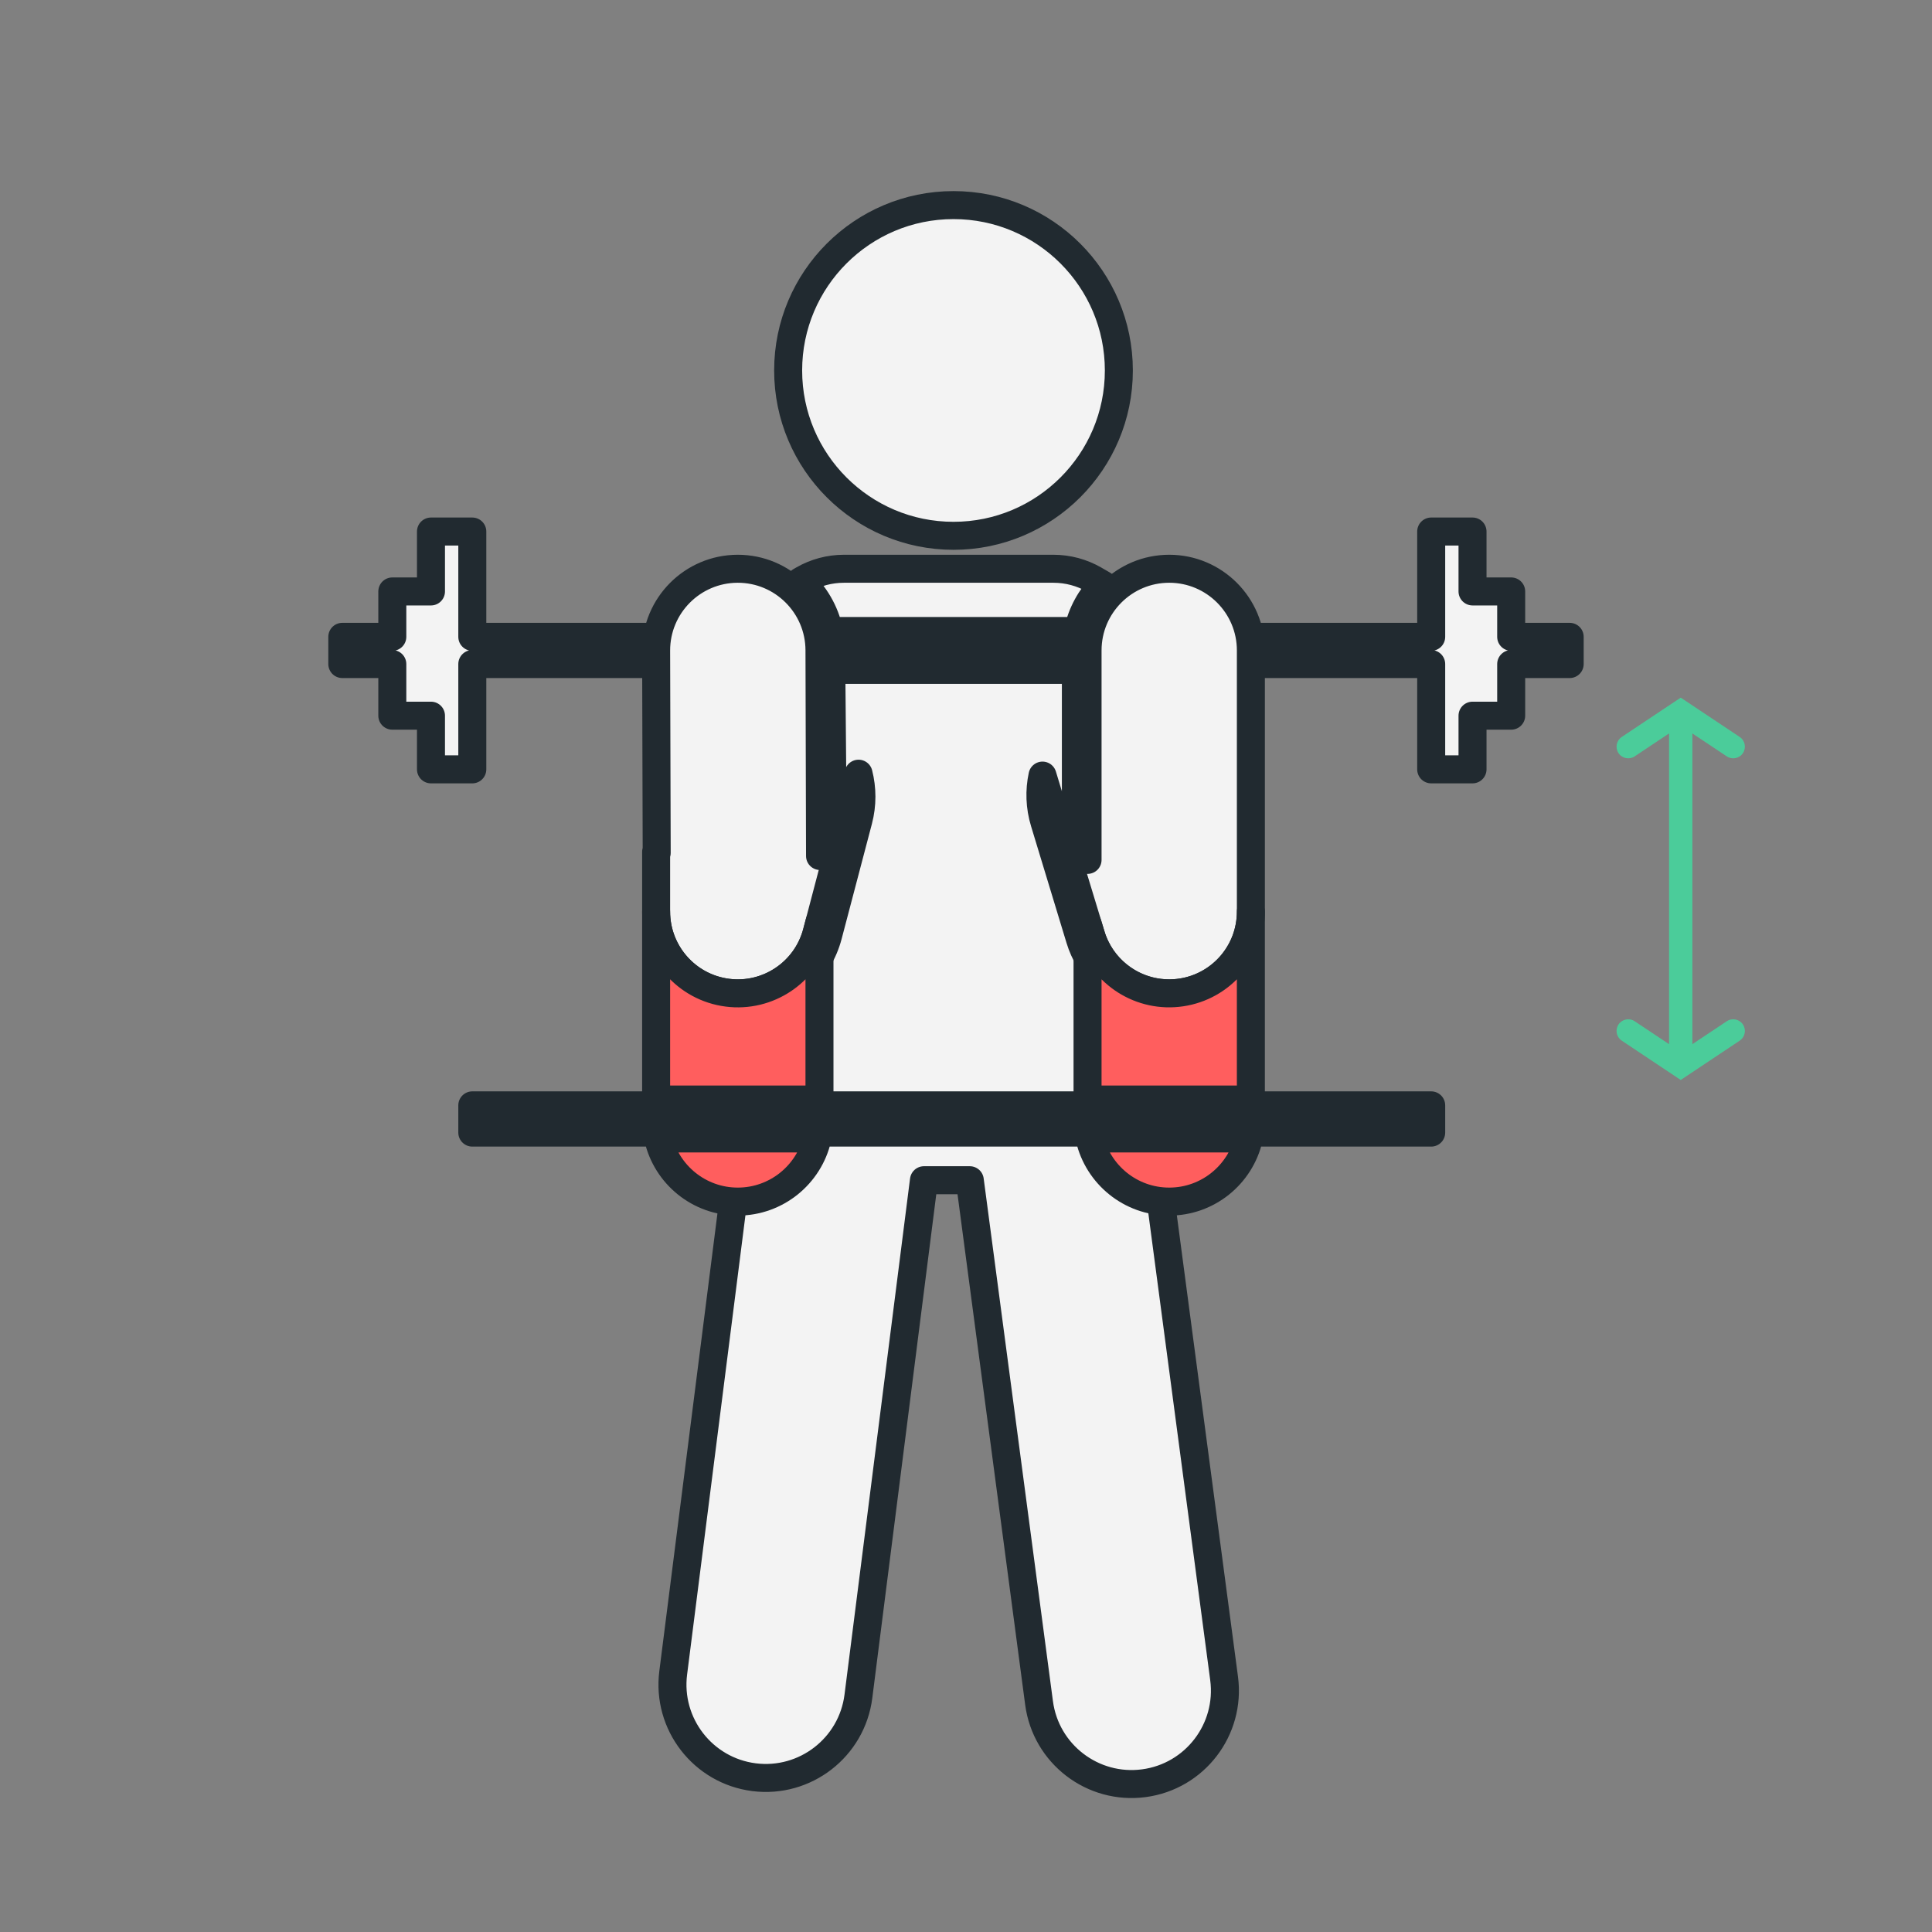 <svg fill="rgba(255,255,255,0.9)" viewBox="0 0 69 69" xmlns="http://www.w3.org/2000/svg" fill-rule="evenodd" clip-rule="evenodd" stroke-linejoin="round" stroke-miterlimit="2">
    <rect x="0" y="0" width="69" height="69" fill="#808080" stroke="none"/>
    <path id="frame" fill="none" d="M0 0h68.286v68.286H0z" />
    <path id="front-move" stroke="#212A30" strokewidth=".5px" d="M44.674,32.56l-0.002,0.12c-0.016,0.398 -0.112,0.776 -0.272,1.117l-0.007,0.013c-0.301,0.635 -0.826,1.147 -1.481,1.429l-0.011,0.005c-0.293,0.125 -0.611,0.204 -0.944,0.226c-0.249,0.017 -0.494,0.002 -0.732,-0.042l-0.011,-0.002c-0.335,-0.063 -0.65,-0.184 -0.934,-0.351l-0.022,-0.013c-0.475,-0.285 -0.868,-0.704 -1.12,-1.219c-0.077,-0.156 -0.14,-0.319 -0.187,-0.489l-1.719,-5.654c-0.115,0.535 -0.1,1.106 0.071,1.666l1.265,4.164c0.329,1.081 1.166,1.886 2.185,2.209l0.201,2.875c0.011,0.152 0.01,0.303 -0.003,0.452l2.767,20.879c0.241,1.824 -1.043,3.501 -2.867,3.742c-1.824,0.242 -3.501,-1.043 -3.742,-2.866l-2.474,-18.67l-1.637,0l-2.341,18.434c-0.232,1.825 -1.902,3.118 -3.727,2.887c-1.825,-0.232 -3.119,-1.902 -2.887,-3.727l2.711,-21.347c0.022,-0.172 0.057,-0.34 0.103,-0.502l0.14,-2.065c1.222,-0.242 2.244,-1.16 2.577,-2.423l1.081,-4.109c0.149,-0.566 0.142,-1.137 0.007,-1.667l-1.491,5.67c-0.373,1.418 -1.741,2.339 -3.195,2.151c-1.454,-0.188 -2.543,-1.427 -2.543,-2.893l0,-2.137c0.007,0.013 0.013,0.026 0.02,0.038l-0.02,-7.223c-0.004,-1.61 1.299,-2.92 2.909,-2.925c1.61,-0.004 2.92,1.299 2.925,2.909l0.02,7.35c0.289,-0.499 0.452,-1.08 0.447,-1.698l-0.044,-4.949l8.734,-0l0,5.172c0,0.585 0.152,1.136 0.417,1.614l0,-7.481c0,-1.61 1.307,-2.917 2.917,-2.917c1.609,0 2.916,1.307 2.916,2.917l0,9.33Zm-27.806,-9.816l6.184,-0c-0.025,0.168 -0.037,0.34 -0.035,0.516l0.004,0.456l-6.153,0l0,3.761l-1.476,0l0,-1.917l-1.381,-0l0,-1.844l-1.786,0l0,-0.972l1.786,-0l0,-1.621l1.381,0l0,-2.14l1.476,-0l0,3.761Zm34.246,-0l-0,-3.761l1.476,-0l-0,2.14l1.381,0l-0,1.621l2.089,-0l-0,0.972l-2.089,0l-0,1.844l-1.381,-0l-0,1.917l-1.476,0l-0,-3.761l-6.023,0l0,-0.486c0,-0.165 -0.012,-0.328 -0.035,-0.486l6.058,-0Zm-12.654,-0c-0.024,0.158 -0.036,0.321 -0.036,0.486l0,0.486l-8.736,0l-0.005,-0.516c-0.001,-0.155 -0.013,-0.307 -0.035,-0.456l8.812,-0Zm-9.874,-1.985l0.098,-0.057c0.443,-0.255 0.945,-0.389 1.455,-0.389l7.486,0c0.511,0 1.013,0.135 1.455,0.389l0.312,0.18c-0.442,0.446 -0.76,1.016 -0.895,1.653l-8.886,0c-0.149,-0.698 -0.516,-1.315 -1.025,-1.776Zm5.468,-13.434c3.259,0 5.905,2.646 5.905,5.906c0,3.259 -2.646,5.905 -5.905,5.905c-3.26,0 -5.906,-2.646 -5.906,-5.905c0,-3.26 2.646,-5.906 5.906,-5.906Z" />
    <path id="back-move" stroke="#212A30" strokewidth=".5px" fill="#ff5e5e" d="M44.599,40.658c-0.3,1.292 -1.459,2.256 -2.841,2.256c-1.383,-0 -2.542,-0.964 -2.842,-2.256l5.683,-0Zm-15.408,-0c-0.299,1.292 -1.459,2.256 -2.841,2.256c-1.383,-0 -2.542,-0.964 -2.841,-2.256l5.682,-0Zm21.923,-1.181l-0,0.973c-0,-0 -34.246,-0 -34.246,-0c0,-0 0,-0.973 0,-0.973l34.246,-0Zm-27.681,-0.209l0,-6.708c0,1.466 1.089,2.705 2.543,2.893c1.454,0.188 2.822,-0.733 3.195,-2.151l0.096,-0.365l-0,6.331l-5.834,0Zm15.534,-5.86c0.42,1.383 1.79,2.25 3.219,2.037c1.43,-0.212 2.488,-1.44 2.488,-2.885l0,6.708l-5.833,0l0,-6.274l0.126,0.414Z" />
    <path id="arrow" fill="#4BCC9A" d="M59.609,26.195l-1.227,0.818c-0.191,0.128 -0.45,0.076 -0.578,-0.115c-0.127,-0.192 -0.076,-0.451 0.116,-0.578l2.106,-1.404l2.106,1.404c0.191,0.127 0.243,0.386 0.115,0.578c-0.127,0.191 -0.386,0.243 -0.577,0.115l-1.228,-0.818l0,11.096l1.228,-0.818c0.191,-0.128 0.45,-0.076 0.577,0.115c0.128,0.192 0.076,0.451 -0.115,0.578l-2.106,1.404l-2.106,-1.404c-0.192,-0.127 -0.243,-0.386 -0.116,-0.578c0.128,-0.191 0.387,-0.243 0.578,-0.115l1.227,0.818l0,-11.096Z" />
</svg>